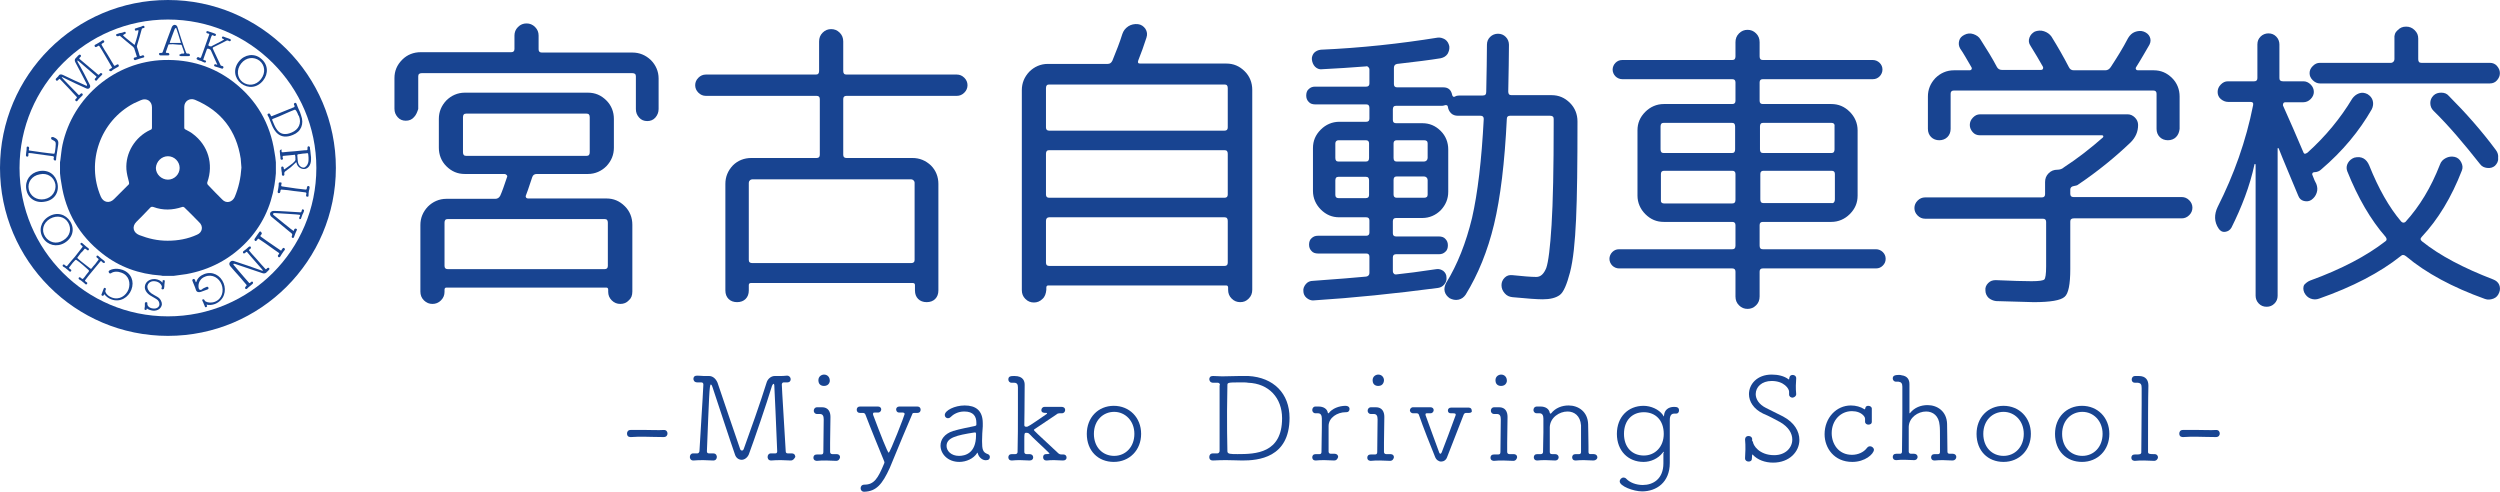 <?xml version="1.0" encoding="UTF-8"?> <svg xmlns="http://www.w3.org/2000/svg" id="_レイヤー_2" data-name="レイヤー 2" viewBox="0 0 704.13 138.5"><defs><style> .cls-1 { fill: #184491; } </style></defs><g id="_レイヤー_1-2" data-name="レイヤー 1"><g><g><path class="cls-1" d="M187,121.1c.7,0,1,.5,1,1s-.3,1-1.1,1c-2.5,0-4.2-.1-5.6-.1-1.2,0-2.2,0-3.6.1-.3,0-1.1,0-1.1-1,0-.5.3-1,1-1h4.5c1.6,0,3.3.1,4.9,0h0Z"></path><path class="cls-1" d="M222.7,129.7c-.9,0-1.7-.1-2.6-.1-1.1,0-2,0-2.9.1-1,0-1-.9-1-1,0-.5.3-1,.9-1h1.3c.4,0,.5-.3.5-.6-.2-5.7-.8-18.2-.8-18.2,0-.6-.1-.8-.2-.8-.2,0-.5.5-.6,1-1.4,4.6-4.8,14.6-6.4,18.9-.4.9-1.2,1.5-2,1.5s-1.6-.5-1.9-1.5c-1-2.8-5-15-6.3-18.9-.1-.4-.3-.8-.5-.8-.4,0-.5,3.6-1.1,18.8,0,.4.2.6.6.6h1.2c.9,0,1,.8,1,1,0,.5-.3,1-1,1h-.1c-.9,0-1.7-.1-2.6-.1-1,0-2,0-2.9.1-1,0-1-.9-1-1,0-.5.3-1,.9-1h1.2c.3,0,.5-.2.6-.6.3-5.7.9-14.2,1.1-18.7v-.1c0-.4-.2-.6-.6-.6h-1.1c-1,0-1.1-.8-1.1-1,0-.5.3-.9,1-.9h.1c.8,0,1.3.1,1.8.1h1.5c1,0,1.9.7,2.4,1.9,1.8,5.3,4.6,13.6,6.3,18.5.1.4.3.6.6.6.2,0,.4-.2.5-.5,1.5-4.1,4.8-13.4,6.4-18.6.3-1.1,1.3-1.9,2.3-1.9h1.5c.6,0,1.1,0,1.9-.1h.1c.6,0,1,.5,1,1s-.3.9-.9.9h-1.1c-.3,0-.5.3-.5.6,0,.1,0,.9,1.1,18.8,0,.4.2.6.6.6h1.1c1,0,1,.9,1,1-.3.5-.6,1-1.3,1q.1,0,0,0Z"></path><path class="cls-1" d="M235.5,129.8c-.9,0-1.9-.1-2.8-.1s-1.8,0-2.6.1c-.1,0-1,0-1-.9,0-.5.3-.9,1-.9h1.2c.4,0,.6-.2.6-.7,0-3.1.1-6.4.1-9.2,0-1-.3-1.5-1.1-1.5h-.8c-.6,0-.9-.5-.9-.9,0-.5.3-1,1-1h1.3c1.8,0,2.4,1.3,2.4,2.7v.1c0,2.3-.1,4.8-.1,7.2v2.6c0,.3.2.6.6.6h1.2c.1,0,1,0,1,.9-.1.5-.4,1-1.1,1h0ZM232.1,108.7c-.2,0-1.6,0-1.6-1.6,0-1.1.9-1.6,1.6-1.6,1,0,1.6.8,1.6,1.6.1.2-.1,1.6-1.6,1.6Z"></path><path class="cls-1" d="M243.4,138.5c-.7,0-1-.5-1-1s.3-1,1.1-1c2.7,0,3.8-1.8,5.5-5.9.1-.2.1-.3.1-.4,0-.2-.1-.3-.2-.6-.9-2.2-3.9-9.5-5.1-12.7-.1-.3-.3-.6-.7-.6h-.9c-.6,0-.9-.4-.9-.9s.3-.9.9-.9h5.1c.6,0,.9.4.9.8s-.3.9-.9.9h-1c-.3,0-.4.1-.4.3v.3c2.1,5.6,4.1,10.7,4.4,10.7.4,0,4.5-10.6,4.5-10.9,0-.2-.2-.4-.5-.4h-1c-.8,0-.9-.7-.9-.9,0-.4.3-.8.9-.8h5.1c.6,0,.9.4.9.9s-.3.9-.9.9h-.8c-.3,0-.5,0-.6.2-.1.1-5.1,12.1-6.4,15.3-2.1,4.6-3.8,6.6-7.2,6.7Z"></path><path class="cls-1" d="M275.4,127.7c0-.1-.1-.2-.1-.2,0,0-.1,0-.1.1-1,1.6-3.1,2.5-5,2.5-3.3,0-5.3-2.3-5.3-4.6,0-1.7,1.1-3.3,3.5-4.1,2-.6,4.7-1.1,6.1-1.4.4-.1.5-.2.5-.4v-.5c0-1.8-.8-3.2-3.4-3.2-1.8,0-3.1.8-3.9,1.6-.2.2-.5.3-.7.3-.5,0-.9-.4-.9-.9,0-1.3,2.8-2.7,5.6-2.7,3.1,0,5.1,1.4,5.1,5v.9c-.1,1.1-.2,2.8-.2,4.1,0,2.4.2,3.2,1.6,3.7.4.1.6.5.6.8,0,.5-.3.9-.9.9-1,.2-2.2-.7-2.5-1.9ZM274.9,122.6v-.4c0-.3-.1-.4-.3-.4h-.1c-5.2.8-7.9,1.5-7.9,3.8,0,1.4,1.3,2.8,3.5,2.8,1.7,0,4.8-.7,4.8-5.8Z"></path><path class="cls-1" d="M299.4,129.7c-.9,0-1.6-.1-2.4-.1s-1.5,0-2.2.1h-.1c-.6,0-.9-.4-.9-.9,0-.9.7-.9.9-.9.9,0,.9-.2.9-.2,0,0,0-.1-.1-.1-1.7-1.7-4.5-4.2-5.5-5.3-.3-.4-.7-.4-1-.4-.5,0-.5.3-.5,2v3.4c0,.3.2.6.6.6h.9c.6,0,1,.4,1,.9s-.3.9-1,.9h0c-.9,0-1.7-.1-2.6-.1-.8,0-1.6,0-2.4.1-.8,0-1-.5-1-.9,0-.5.3-.9,1-.9h1c.3,0,.6-.2.6-.6.1-3.5.1-7.9.1-11.9v-6.3c0-.9-.3-1.3-1.1-1.3h-.7c-.6,0-.9-.5-.9-.9,0-.9.6-1,1.7-1,2.7,0,2.9,1.7,2.9,2.5,0,4.3-.1,11.3-.1,11.3,0,.4.2.5.6.5s.5,0,5.7-3.6q.1-.1.1-.2c0-.1-.1-.1-.2-.1-.6,0-1.4,0-1.4-.8,0-.4.3-.9.9-.9h4.8c.3,0,1,.1,1,.9,0,.4-.3.9-.9.9h-.7c-.3,0-.6.1-.8.3-1.9,1.3-4.5,3-6.1,4.1-.2.1-.3.2-.3.3,0,.2.9,1,6.8,6.5.3.3.6.4,1,.4h.5c.5,0,.9.3.9.9,0,.4-.3.8-1,.8h0Z"></path><path class="cls-1" d="M306.1,122.2c0-4.6,3.2-7.9,7.6-7.9s7.7,3.3,7.7,7.9-3.3,7.9-7.7,7.9-7.6-3.1-7.6-7.9ZM319.5,122.2c0-3.7-2.6-6.2-5.7-6.2s-5.7,2.4-5.7,6.2,2.5,6.2,5.7,6.2,5.7-2.5,5.7-6.2Z"></path><path class="cls-1" d="M343.6,108.5c0-.4-.2-.7-.6-.7h-1.3c-.2,0-1,0-1.1-1,0-.5.3-.9,1-.9h.1c.9,0,1.7.1,2.5.1,1.7,0,3.3-.1,4.9-.1h2.5c7.1.4,11.6,4.9,11.6,11.8,0,11.3-8.9,12-13.3,12-1.3,0-2.5-.1-4.4-.1-1.1,0-2.3,0-3.9.1-.5,0-1-.2-1-1,0-.5.3-1,1-1h1.3c.3,0,.6-.3.6-.7v-18.5h.1ZM349.1,107.7c-3.3,0-3.4.1-3.4.8,0,2.1-.1,4.7-.1,7.2,0,4,0,8.2.1,11.4,0,.8.9.8,2.9.8,5,0,12.5-.2,12.5-10.1,0-5.7-3.7-9.8-9.6-10-.3-.1-1.3-.1-2.4-.1Z"></path><path class="cls-1" d="M375.8,129.7c-.9,0-1.8-.1-2.7-.1s-1.8,0-2.5.1c-.8,0-1-.5-1-.9,0-.5.3-.9,1-.9h1.1c.3,0,.5-.2.5-.6,0-2.5.1-4.6.1-6.8v-2.6c0-.9-.3-1.5-1.1-1.5h-.7c-.6,0-.9-.5-.9-.9,0-.5.3-1,.9-1h.9c1.3,0,2.4.6,2.6,1.8,0,.1.1.1.1.1q.1,0,.2-.1c.9-1.2,2.8-2,4.7-2,.6,0,1.1.3,1.1.9,0,.5-.3.9-.9.9h-.2c-2.3,0-4.8,1.5-4.8,3.9v7.2c0,.3.2.6.6.6h1.1c.6,0,1,.4,1,.9-.2.6-.5,1-1.1,1h0Z"></path><path class="cls-1" d="M391.5,129.8c-.9,0-1.9-.1-2.8-.1s-1.8,0-2.6.1c-.1,0-1,0-1-.9,0-.5.3-.9,1-.9h1.2c.4,0,.6-.2.6-.7,0-3.1.1-6.4.1-9.2,0-1-.3-1.5-1.1-1.5h-.8c-.6,0-.9-.5-.9-.9,0-.5.3-1,1-1h1.3c1.8,0,2.4,1.3,2.4,2.7v.1c0,2.3-.1,4.8-.1,7.2v2.6c0,.3.2.6.6.6h1.2c.1,0,1,0,1,.9-.1.5-.4,1-1.1,1h0ZM388.2,108.7c-.2,0-1.6,0-1.6-1.6,0-1.1.9-1.6,1.6-1.6,1,0,1.6.8,1.6,1.6,0,.2-.1,1.6-1.6,1.6Z"></path><path class="cls-1" d="M413.8,116.3h-.9c-.4,0-.6.3-.7.6-1.4,3.6-3.6,9.2-4.6,11.8-.3.9-1,1.3-1.7,1.3s-1.4-.5-1.7-1.3c-1-2.4-3.6-9-4.5-11.7-.1-.4-.3-.6-.7-.6h-1c-.6,0-.9-.5-.9-.8,0-.4.3-.9.9-.9h4.9c.6,0,.9.4.9.8s-.3.9-.9.9h-1c-.3,0-.4.1-.4.3v.2c1,2.7,3.1,8.6,3.8,10.4.1.4.3.5.4.5s.3-.2.4-.5c.7-1.7,2.8-7.4,3.9-10.4v-.1c0-.2,0-.4-.8-.4h-.6c-.6,0-.8-.4-.8-.8s.3-.8.9-.8h4.9c.1,0,.9,0,.9.8.2.3-.1.7-.7.7h0Z"></path><path class="cls-1" d="M426.2,129.8c-.9,0-1.9-.1-2.8-.1s-1.8,0-2.6.1c-.1,0-1,0-1-.9,0-.5.3-.9,1-.9h1.2c.4,0,.6-.2.6-.7,0-3.1.1-6.4.1-9.2,0-1-.3-1.5-1.1-1.5h-.8c-.6,0-.9-.5-.9-.9,0-.5.3-1,1-1h1.3c1.8,0,2.4,1.3,2.4,2.7v.1c0,2.3-.1,4.8-.1,7.2v2.6c0,.3.2.6.6.6h1.2c.1,0,1,0,1,.9-.1.5-.4,1-1.1,1h0ZM422.8,108.7c-.2,0-1.6,0-1.6-1.6,0-1.1.9-1.6,1.6-1.6,1,0,1.6.8,1.6,1.6.1.2-.1,1.6-1.6,1.6Z"></path><path class="cls-1" d="M448.8,129.7c-.9,0-1.7-.1-2.6-.1-.8,0-1.6,0-2.4.1-.8,0-1-.5-1-.9,0-.5.3-.9,1-.9h1c.3,0,.5-.2.5-.6v-7.5c-.2-2.7-1.9-3.9-3.8-3.9-2.3,0-4.9,1.7-5,4.4v7c0,.4.2.6.6.6h.9c.6,0,1,.4,1,.9,0,.4-.3.9-1,.9h0c-.9,0-1.7-.1-2.6-.1s-1.7,0-2.4.1c-.8,0-1-.5-1-.9,0-.5.3-.9,1-.9h1c.3,0,.6-.2.6-.6,0-2.1.1-3.8.1-5.5v-3.9c0-.9-.3-1.5-1.1-1.5h-.8c-.6,0-.9-.5-.9-.9,0-.5.3-1,1-1h1c1.3,0,2.4.6,2.6,1.8,0,.1.1.2.2.2,0,0,.1,0,.2-.1,1.2-1.5,3-2.2,4.9-2.2,2.7,0,5.4,1.7,5.5,5.3,0,1.1.1,3.8.1,6.2v1.6c0,.4.2.6.5.6h1c.6,0,1,.4,1,.9s-.5.9-1.1.9h0Z"></path><path class="cls-1" d="M468.6,127.6v-.4s-.1.1-.3.3c-1.3,1.7-3.4,2.6-5.4,2.6-4.3,0-7.5-3.1-7.5-7.9s3.2-7.9,7.5-7.9c2.1,0,4.3,1,5.4,2.5.2.3.3.5.3.5,0,0,.1-.1.1-.4.1-1.3,1.1-2.3,2.8-2.3.9,0,1.4.2,1.4,1,0,.5-.3.9-.8.9h-.6c-.7,0-1.2.5-1.2,1.8v12.1c0,5.5-3.8,8-7.8,8-2.5,0-6.3-1.5-6.3-2.8,0-.6.5-1.1,1.1-1.1.2,0,.5.1.7.3,1,1.1,2.8,1.8,4.7,1.8,2.9,0,5.8-1.7,5.8-6.1v-2.9h.1ZM468.6,122.2c0-3.8-2.3-6.1-5.6-6.1s-5.6,2.3-5.6,6.1,2.3,6.1,5.6,6.1c3.1,0,5.6-2.4,5.6-6.1Z"></path><path class="cls-1" d="M493.7,124.3c0,1.1,1.8,3.9,6,3.9,3.2,0,5.1-2.1,5.1-4.4,0-1.7-1-3.5-3.4-4.9-1.5-.8-3.1-1.7-4.8-2.4-2.7-1.3-4-3.4-4-5.5,0-2.8,2.3-5.5,6.4-5.5,1.8,0,3.5.4,4.7,1.3.1,0,.1.1.1.1.2,0,.1-.4.2-.6.1-.5.5-.7.9-.7.5,0,1,.3,1,.9v.1c0,.8-.1,1.4-.1,2,0,.7,0,1.5.1,2.4,0,.6-.5.9-1,1-.5,0-1-.3-1-.9v-.8c0-.8-1.4-3-4.9-3-2.8,0-4.5,1.7-4.5,3.7,0,1.4.9,2.9,2.9,3.9,1.4.7,3.4,1.7,4.8,2.4,3.2,1.7,4.6,4.2,4.6,6.6,0,3.3-2.8,6.4-7.4,6.4-2.3,0-4.4-.8-5.7-2.2l-.1-.1c-.2,0-.1.8-.2,1.3,0,.5-.5.7-.9.7-.5,0-1-.3-1-.9v-.1c0-.8.1-1.6.1-2.4,0-1,0-1.9-.1-2.8,0-.1,0-1,1-1,.5,0,1,.3,1,.9h0v.6h.2Z"></path><path class="cls-1" d="M521.7,130.1c-5.1,0-7.8-3.9-7.8-7.8,0-4.6,3.3-8.1,7.4-8.1,1.4,0,2.8.4,3.7,1,.1,0,.1.1.2.1s.1-.2.2-.4c0-.4.4-.6.8-.6.5,0,1,.3,1,.8v3.7c0,.6-.5.8-1,.8-.4,0-.9-.3-.9-.8,0-.7.1-1.1-.3-1.6-.8-1-2.1-1.4-3.4-1.4-3.2,0-5.7,2.6-5.7,6.2,0,3,1.9,6.1,5.7,6.1,1.7,0,3.3-.7,4.2-1.9.3-.4.6-.5.9-.5.6,0,1.1.5,1.1,1-.1,1.2-2.5,3.4-6.1,3.4Z"></path><path class="cls-1" d="M549.9,129.7c-.9,0-1.7-.1-2.6-.1-.8,0-1.6,0-2.4.1-.8,0-1-.5-1-.9,0-.5.3-.9,1-.9h1c.3,0,.5-.2.5-.6v-3.6c0-1.7,0-3.3-.1-3.9-.2-2.7-1.9-3.9-3.8-3.9-2.3,0-4.8,1.7-4.9,4.3v7c0,.3.2.6.6.6h.9c.6,0,1,.4,1,.9,0,.4-.3.9-1,.9h0c-.9,0-1.7-.1-2.6-.1s-1.7,0-2.4.1c-.8,0-1-.5-1-.9,0-.5.3-.9,1-.9h1.1c.3,0,.5-.2.5-.6,0-2.7.1-6.8.1-10.8v-7.5c0-.9-.3-1.3-1.1-1.4h-.7c-.6,0-.9-.5-.9-.9,0-.6.3-1,1.7-1,.3,0,.6,0,.8.1,1.6.2,2.2,1.2,2.2,2.5v8c0,.1,0,.2.1.2,0,0,.1,0,.1-.1,1.2-1.5,3-2.2,4.9-2.2,2.7,0,5.4,1.7,5.5,5.3,0,1.4.1,5.2.1,7.8,0,.4.2.6.6.6h.9c.6,0,1,.4,1,.9s-.4,1-1.1,1h0Z"></path><path class="cls-1" d="M556.7,122.2c0-4.6,3.2-7.9,7.6-7.9s7.7,3.3,7.7,7.9-3.3,7.9-7.7,7.9-7.6-3.1-7.6-7.9ZM570,122.2c0-3.7-2.6-6.2-5.7-6.2s-5.7,2.4-5.7,6.2,2.5,6.2,5.7,6.2,5.7-2.5,5.7-6.2Z"></path><path class="cls-1" d="M578.8,122.2c0-4.6,3.2-7.9,7.6-7.9s7.7,3.3,7.7,7.9-3.3,7.9-7.7,7.9-7.6-3.1-7.6-7.9ZM592.2,122.2c0-3.7-2.6-6.2-5.7-6.2s-5.7,2.4-5.7,6.2,2.5,6.2,5.7,6.2,5.7-2.5,5.7-6.2Z"></path><path class="cls-1" d="M606.7,129.8c-.9,0-1.9-.1-2.8-.1s-1.8,0-2.6.1c-.1,0-1,0-1-.9,0-.5.3-.9,1-.9h.6c.5,0,1.2,0,1.2-.6,0-2.9.1-9,.1-13.7v-4.4c0-1-.2-1.4-1.1-1.5h-.8c-.6,0-.9-.4-.9-.9s.3-1,1-1h1c2,0,2.7,1.2,2.7,2.7v.1c-.1,3.6-.1,11-.1,15.8v2.8c0,.5.4.6,1.4.6h.4c.7,0,1,.5,1,.9s-.4,1-1.1,1h0Z"></path><path class="cls-1" d="M624.2,121.1c.7,0,1,.5,1,1s-.3,1-1.1,1c-2.5,0-4.2-.1-5.6-.1-1.2,0-2.2,0-3.6.1-.3,0-1.1,0-1.1-1,0-.5.3-1,1-1h4.5c1.6,0,3.4.1,4.9,0h0Z"></path></g><g><path class="cls-1" d="M116.6,33c-.6.7-1.4,1-2.3,1s-1.7-.3-2.3-1c-.6-.7-.9-1.4-.9-2.4v-8.6c0-2,.7-3.7,2.2-5.2,1.4-1.4,3.2-2.1,5.2-2.1h25.5c.6,0,.9-.3.9-.9v-3.8c0-.9.3-1.7,1-2.4.7-.7,1.5-1,2.4-1s1.7.3,2.4,1c.7.7,1,1.5,1,2.4v3.9c0,.6.3.9.9.9h25.5c2,0,3.7.7,5.2,2.1,1.4,1.4,2.2,3.2,2.2,5.2v8.6c0,.9-.3,1.7-.9,2.4-.6.7-1.4,1-2.3,1s-1.7-.3-2.3-1-.9-1.4-.9-2.4v-9.2c0-.6-.3-.9-1-.9h-59.3c-.7,0-1,.3-1,.9v9.2c-.3.9-.6,1.7-1.2,2.3ZM177.1,84.6c-.7.7-1.4,1-2.4,1-.9,0-1.7-.3-2.4-1s-1-1.5-1-2.4v-.6c0-.4-.2-.6-.5-.6h-45.1c-.3,0-.5.2-.5.6v.6c0,.9-.3,1.7-1,2.4-.7.7-1.5,1-2.4,1s-1.7-.3-2.4-1c-.7-.7-1-1.5-1-2.5v-18.7c0-2,.7-3.7,2.1-5.2,1.4-1.4,3.2-2.2,5.2-2.2h13.8c.6,0,1.1-.3,1.4-.9.5-1.1,1.1-2.8,1.9-5.2.1-.2.1-.4-.1-.6s-.4-.3-.6-.3h-11.2c-2,0-3.7-.7-5.2-2.2-1.4-1.4-2.1-3.2-2.1-5.2v-8.1c0-2,.7-3.7,2.1-5.2,1.4-1.4,3.2-2.2,5.2-2.2h34.7c2,0,3.7.7,5.2,2.2,1.4,1.4,2.1,3.2,2.1,5.2v8.1c0,2-.7,3.7-2.1,5.2-1.4,1.4-3.2,2.2-5.2,2.2h-14.4c-.7,0-1.1.3-1.3.9-1,3-1.6,4.8-1.8,5.2-.1.2,0,.4.1.6.1.1.3.2.5.2h22.1c2,0,3.7.7,5.2,2.2,1.4,1.4,2.1,3.2,2.1,5.2v18.8c0,1.1-.3,1.9-1,2.5ZM170.3,75.8c.6,0,.9-.3.9-.9v-12.2c0-.7-.3-1-.9-1h-44.2c-.6,0-.9.3-.9,1v12.2c0,.6.3.9.9.9h44.2ZM131.3,43.9h33.9c.6,0,.9-.3.9-1v-9.9c0-.7-.3-1-.9-1h-33.9c-.6,0-.9.3-.9,1v9.9c0,.7.3,1,.9,1Z"></path><path class="cls-1" d="M198.8,27c-.8,0-1.5-.3-2.1-.9s-.9-1.3-.9-2.1.3-1.5.9-2.1c.6-.6,1.3-.9,2.1-.9h31c.6,0,.9-.3.9-1v-8.3c0-1,.3-1.8,1-2.5s1.5-1,2.4-1,1.7.3,2.4,1,1,1.5,1,2.5v8.3c0,.7.3,1,.9,1h31.1c.8,0,1.5.3,2.1.9s.9,1.3.9,2.1-.3,1.5-.9,2.1-1.3.9-2.1.9h-31.1c-.6,0-.9.3-.9.9v15.7c0,.6.3.9.9.9h18.6c2,0,3.7.7,5.2,2.1,1.4,1.4,2.1,3.2,2.1,5.2v30c0,1-.3,1.8-.9,2.4s-1.4.9-2.4.9-1.8-.3-2.4-.9-.9-1.4-.9-2.4v-1.5c0-.4-.2-.6-.7-.6h-45.4c-.5,0-.7.2-.7.6v1.5c0,1-.3,1.8-.9,2.4-.6.6-1.4.9-2.4.9s-1.8-.3-2.4-.9-.9-1.4-.9-2.4v-30c0-2,.7-3.7,2.1-5.2,1.4-1.4,3.2-2.1,5.2-2.1h18.4c.6,0,.9-.3.9-.9v-15.7c0-.6-.3-.9-.9-.9h-31.2ZM256.6,50.5h-44.7c-.2,0-.5.1-.7.3s-.3.4-.3.7v21.7c0,.6.3.9,1,.9h44.7c.7,0,1-.3,1-.9v-21.7c0-.3-.1-.5-.3-.7-.2-.2-.5-.3-.7-.3Z"></path><path class="cls-1" d="M293.6,84.2c-.7.7-1.5,1-2.4,1s-1.7-.3-2.4-1c-.7-.7-1-1.5-1-2.5V25.4c0-2,.7-3.7,2.1-5.2,1.4-1.4,3.2-2.2,5.2-2.2h16.9c.6,0,1-.3,1.3-.9,1.1-2.7,2.1-5.2,2.8-7.5.3-.9.8-1.6,1.7-2.2.8-.5,1.7-.7,2.7-.6.9.1,1.6.6,2.1,1.3.5.8.6,1.6.3,2.5-.7,2.2-1.5,4.4-2.3,6.4-.2.6-.1.9.5.9h24.3c2,0,3.7.7,5.2,2.2,1.4,1.4,2.1,3.2,2.1,5.2v56.3c0,1-.3,1.8-1,2.5s-1.4,1-2.4,1c-.9,0-1.7-.3-2.4-1-.7-.7-1-1.5-1-2.5v-.6c0-.4-.2-.6-.5-.6h-50.2c-.3,0-.5.2-.5.6v.6c-.1,1.1-.4,2-1.1,2.6ZM294.6,24.8v11.1c0,.6.3.9.9.9h49.4c.6,0,.9-.3.9-.9v-11.1c0-.7-.3-1-.9-1h-49.4c-.6,0-.9.3-.9,1ZM294.6,43.3v11.5c0,.6.3.9.9.9h49.4c.6,0,.9-.3.9-.9v-11.5c0-.7-.3-1-.9-1h-49.4c-.6,0-.9.3-.9,1ZM294.6,62.2v11.8c0,.6.3.9.9.9h49.4c.6,0,.9-.3.9-.9v-11.8c0-.7-.3-1-.9-1h-49.4c-.6,0-.9.4-.9,1Z"></path><path class="cls-1" d="M370.1,84.6c-.8.1-1.5-.2-2.1-.7s-.9-1.2-.9-1.9c-.1-.7.2-1.4.7-2s1.2-.9,2-.9c6.9-.5,11.9-.9,15-1.2.6-.1.9-.5.9-1v-4.6c0-.6-.3-.9-.9-.9h-13.6c-.7,0-1.4-.2-1.8-.7-.5-.5-.7-1.1-.7-1.8s.2-1.4.7-1.8c.5-.5,1.1-.7,1.8-.7h13.6c.6,0,.9-.3.9-.9v-3.4c0-.6-.3-.9-.9-.9h-7.6c-2,0-3.7-.7-5.2-2.2-1.4-1.4-2.2-3.2-2.2-5.2v-12.1c0-2,.7-3.7,2.2-5.2,1.4-1.4,3.2-2.2,5.2-2.2h7.6c.6,0,.9-.3.9-.9v-3c0-.7-.3-1-.9-1h-14.4c-.7,0-1.4-.2-1.8-.7-.5-.5-.7-1.1-.7-1.8s.2-1.4.7-1.8c.5-.5,1.1-.7,1.8-.7h14.4c.6,0,.9-.3.9-.9v-4c0-.2-.1-.4-.3-.6-.2-.2-.4-.3-.7-.2-4,.3-8.1.6-12.4.8-.7.1-1.4-.2-1.9-.7s-.8-1.2-.9-2c-.1-.7.2-1.4.6-1.9.5-.5,1.1-.8,1.9-.9,11.4-.5,22.3-1.7,32.9-3.4.7-.1,1.4.1,2.1.5.7.5,1,1.1,1.2,1.9.1.8-.1,1.5-.5,2.2-.5.7-1.1,1-1.9,1.2-3,.5-7.1,1-12.3,1.6-.6.1-.9.5-.9,1.1v4.6c0,.6.3.9.9.9h13c1.4,0,2.2.7,2.5,2.1.1.5.4.7.8.5.3-.2.7-.3,1.2-.3h6.6c.7,0,1-.3,1-1,.1-5.5.2-9.9.2-13.3,0-.9.3-1.6.9-2.2.6-.6,1.4-.9,2.2-.9.9,0,1.6.3,2.2.9.6.6.9,1.4.9,2.2,0,3.3-.1,7.7-.2,13.2,0,.7.3,1,.9,1h11.3c2,0,3.7.7,5.2,2.2,1.4,1.4,2.1,3.2,2.1,5.2,0,11.9-.1,21.1-.4,27.6s-.8,11.4-1.7,14.9c-.9,3.4-1.8,5.6-2.9,6.4s-2.7,1.2-4.8,1.2c-1.5,0-4.4-.2-8.5-.6-.9-.1-1.6-.4-2.2-1.1s-.9-1.4-.9-2.3c0-.8.3-1.5.9-2.1s1.3-.8,2.2-.7c2.9.3,5.2.5,6.7.5,1.2,0,2.1-.8,2.8-2.5.6-1.7,1.1-5.7,1.5-12.1s.6-15.9.6-28.6v-1.3c0-.6-.3-.9-1-.9h-11.3c-.6,0-.9.3-.9.9-.6,12.3-1.8,22.2-3.6,29.7-1.8,7.5-4.5,14.1-8,19.8-.5.7-1.1,1.2-2,1.4-.9.2-1.7,0-2.5-.4-.7-.5-1.2-1.1-1.4-1.9s0-1.6.4-2.4c3.2-5.2,5.6-11.3,7.3-18.3,1.6-7,2.7-16.3,3.3-27.9,0-.6-.3-.9-.9-.9h-6.4c-.7,0-1.4-.2-1.9-.7s-.8-1.1-.9-1.8c0-.2-.1-.3-.2-.4s-.3-.1-.5-.1c-.3.1-.7.2-.9.2h-13c-.6,0-.9.3-.9,1v3c0,.6.3.9.9.9h7.4c2,0,3.7.7,5.2,2.2,1.4,1.4,2.1,3.2,2.1,5.2v11.9c0,2-.7,3.7-2.1,5.2-1.4,1.4-3.2,2.2-5.2,2.2h-7.4c-.6,0-.9.3-.9.9v3.4c0,.6.3.9.9.9h12.1c.7,0,1.4.2,1.8.7.5.5.7,1.1.7,1.8s-.2,1.4-.7,1.8c-.5.5-1.1.7-1.8.7h-12.1c-.6,0-.9.3-.9.9v3.9c0,.3.1.5.3.7.2.2.4.2.6.2,2.9-.3,6.7-.8,11.4-1.5.7-.1,1.3.1,1.9.5.6.5.9,1.1.9,1.8.1.7-.1,1.4-.6,2s-1.1.9-1.8,1c-12.2,1.6-23.9,2.8-34.9,3.5ZM376.1,40.4v4.1c0,.7.3,1,.9,1h7.7c.6,0,.9-.3.9-1v-4.1c0-.6-.3-.9-.9-.9h-7.7c-.5,0-.9.3-.9.9ZM384.7,55.8c.6,0,.9-.3.9-.9v-4.1c0-.7-.3-1-.9-1h-7.7c-.6,0-.9.3-.9,1v4.1c0,.6.3.9.9.9h7.7ZM392.5,40.4v4.1c0,.7.3,1,.9,1h7.7c.2,0,.5-.1.7-.3s.3-.5.3-.7v-4.1c0-.6-.3-.9-1-.9h-7.7c-.6,0-.9.3-.9.9ZM392.5,50.7v4.1c0,.6.3.9.9.9h7.7c.7,0,1-.3,1-.9v-4.1c0-.2-.1-.5-.3-.7-.2-.2-.5-.3-.7-.3h-7.7c-.6,0-.9.3-.9,1Z"></path><path class="cls-1" d="M456,75.6c-.7,0-1.4-.3-1.9-.8s-.8-1.2-.8-1.9.3-1.4.8-1.9,1.1-.8,1.9-.8h31.9c.6,0,.9-.3.9-1v-5.8c0-.6-.3-.9-.9-.9h-19.3c-2,0-3.7-.7-5.2-2.2-1.4-1.4-2.2-3.2-2.2-5.2v-18.4c0-2,.7-3.7,2.2-5.2,1.4-1.4,3.2-2.2,5.2-2.2h19.3c.6,0,.9-.3.9-.9v-5.2c0-.6-.3-.9-.9-.9h-31c-.7,0-1.4-.3-1.9-.8s-.8-1.2-.8-1.9.3-1.4.8-1.9,1.1-.8,1.9-.8h31c.6,0,.9-.3.9-1v-4c0-1,.3-1.8,1-2.5s1.5-1,2.4-1,1.7.3,2.4,1c.7.7,1,1.5,1,2.5v4c0,.7.3,1,.9,1h31c.7,0,1.4.3,1.9.8s.8,1.1.8,1.9c0,.7-.3,1.4-.8,1.9s-1.1.8-1.9.8h-31c-.6,0-.9.3-.9.9v5.2c0,.6.3.9.9.9h19.3c2,0,3.7.7,5.2,2.2,1.4,1.4,2.2,3.2,2.2,5.2v18.4c0,2-.7,3.7-2.2,5.2-1.4,1.4-3.2,2.2-5.2,2.2h-19.3c-.6,0-.9.3-.9.9v5.8c0,.7.3,1,.9,1h31.9c.7,0,1.4.3,1.9.8s.8,1.1.8,1.9-.3,1.4-.8,1.9-1.1.8-1.9.8h-31.9c-.6,0-.9.3-.9.9v7c0,1-.3,1.8-1,2.5s-1.5,1-2.4,1-1.7-.3-2.4-1c-.7-.7-1-1.5-1-2.5v-7c0-.6-.3-.9-.9-.9h-31.9ZM467.7,35.6v6.5c0,.7.3,1,.9,1h19.2c.6,0,.9-.3.9-1v-6.5c0-.7-.3-1-.9-1h-19.2c-.6,0-.9.3-.9,1ZM468.7,57.3h19.2c.6,0,.9-.3.9-1v-7.3c0-.6-.3-.9-.9-.9h-19.2c-.6,0-.9.3-.9.9v7.2c-.1.7.2,1.1.9,1.1ZM515.8,34.6h-19.2c-.6,0-.9.3-.9,1v6.5c0,.7.3,1,.9,1h19.2c.6,0,.9-.3.9-1v-6.5c.1-.7-.3-1-.9-1ZM516.8,56.2v-7.2c0-.6-.3-.9-.9-.9h-19.2c-.6,0-.9.3-.9.9v7.2c0,.7.3,1,.9,1h19.2c.5.1.9-.3.9-1Z"></path><path class="cls-1" d="M542.2,61.6c-.8,0-1.5-.3-2.1-.9-.6-.6-.9-1.3-.9-2.1s.3-1.5.9-2.1c.6-.6,1.3-.9,2.1-.9h32.9c.6,0,.9-.3.9-.9v-3.4c0-1,.3-1.8,1-2.5s1.5-1,2.5-1c.6,0,1.2-.2,1.6-.5l.1-.1c4-2.6,7.7-5.5,11.1-8.5.1-.1.1-.2.1-.4-.1-.1-.2-.2-.3-.2h-34.5c-.8,0-1.5-.3-2-.9-.5-.6-.8-1.2-.8-2s.3-1.5.9-2.1c.6-.6,1.2-.9,2-.9h41.6c.7,0,1.4.3,2,.9.6.6.9,1.3.9,2.1,0,1.9-.7,3.5-2.1,4.9-4.4,4.2-9.3,8.2-14.8,11.9-.2.2-.6.3-1.2.4-.7.1-1,.5-1,1v1.2c0,.6.3.9.9.9h30.5c.8,0,1.5.3,2.1.9s.9,1.3.9,2.1-.3,1.5-.9,2.1c-.6.6-1.3.9-2.1.9h-30.4c-.7,0-1,.3-1,.9v13.4c0,4.2-.5,6.9-1.6,7.8-1.1,1-4,1.5-8.7,1.5-.7,0-4.3-.1-10.6-.3-.8-.1-1.5-.4-2.1-.9-.6-.6-.9-1.3-.9-2.1-.1-.8.2-1.5.8-2.1s1.3-.8,2.1-.8c4.6.2,7.9.3,10.1.3s3.3-.2,3.6-.5.5-1.5.5-3.6v-12.6c0-.6-.3-.9-.9-.9h-33.2ZM612.9,38.6c-.6.6-1.4.9-2.3.9s-1.7-.3-2.3-.9c-.6-.6-.9-1.4-.9-2.3v-9.9c0-.6-.3-.9-.9-.9h-56.2c-.6,0-.9.3-.9.9v9.9c0,.9-.3,1.7-.9,2.3-.6.6-1.4.9-2.3.9s-1.7-.3-2.3-.9c-.6-.6-.9-1.4-.9-2.3v-9.1c0-2,.7-3.7,2.1-5.2,1.4-1.4,3.2-2.2,5.2-2.2h4.5c.2,0,.4-.1.5-.3.1-.2.1-.3,0-.5-1.4-2.4-2.4-4.2-3.2-5.3-.4-.7-.5-1.4-.3-2.2s.7-1.3,1.5-1.7,1.6-.5,2.5-.2,1.6.8,2,1.5c1.8,2.8,3.4,5.4,4.6,7.7.3.6.8.9,1.5.9h11c.2,0,.4-.1.5-.3.1-.2.1-.4,0-.6-1-1.8-2.2-3.8-3.5-5.9-.5-.7-.6-1.5-.3-2.3s.8-1.3,1.5-1.7c.8-.3,1.7-.4,2.6-.1.9.3,1.6.8,2.1,1.5,1.8,2.9,3.4,5.7,4.9,8.6.3.6.7.9,1.4.9h8.9c.6,0,1.1-.3,1.5-.9,1.7-2.6,3.4-5.3,4.9-8.2.5-.8,1.1-1.4,1.9-1.7.8-.3,1.7-.4,2.5-.1.8.3,1.4.8,1.7,1.5s.3,1.4-.1,2.2c-.9,1.5-2.1,3.7-3.8,6.4-.1.2-.1.3,0,.5s.3.3.5.3h4.5c2,0,3.7.7,5.2,2.2,1.4,1.4,2.1,3.2,2.1,5.2v9.1c-.1.9-.4,1.7-1,2.3Z"></path><path class="cls-1" d="M628.5,64.1c-.4.7-1,1.1-1.8,1.2s-1.4-.3-1.8-.9c-1.3-1.9-1.3-4-.3-6.1,4.6-9.1,8-18.6,10-28.7.1-.6-.1-.9-.8-.9h-6.3c-.7,0-1.4-.3-2-.8s-.9-1.2-.9-2,.3-1.5.9-2.1c.6-.6,1.2-.9,2-.9h7.4c.6,0,.9-.3.9-.9v-9.5c0-.9.3-1.6.9-2.2.6-.6,1.4-.9,2.2-.9.9,0,1.6.3,2.2.9.6.6.9,1.4.9,2.2v9.5c0,.6.3.9,1,.9h5.8c.7,0,1.4.3,2,.9s.9,1.3.9,2.1c0,.7-.3,1.4-.9,2-.6.6-1.3.9-2.1.9h-5.1c-.2,0-.4.1-.5.3-.1.2-.1.4-.1.6,1.9,4.2,3.8,8.6,5.8,13.3.1.2.2.3.4.3s.4-.1.5-.2l.2-.1c5.1-4.6,9.3-9.7,12.6-15.2.5-.7,1.1-1.2,1.9-1.5s1.6-.2,2.4.2c.8.5,1.3,1.1,1.5,1.9s.1,1.6-.3,2.4c-3.5,6.1-8.2,11.8-14.2,16.9-.5.5-1.2.8-2,.8-.2,0-.4.1-.5.3s-.1.3,0,.5c.1.3.3.8.6,1.5.3.6.5,1,.5,1,.3.8.4,1.6.1,2.5-.3.9-.8,1.5-1.5,2-.6.4-1.3.5-2.1.3s-1.3-.7-1.6-1.5c-.6-1.4-1.5-3.6-2.8-6.7-1.3-3.1-2.2-5.3-2.7-6.6q-.1-.1-.2-.1c-.1,0-.1.1-.1.2v41.4c0,.9-.3,1.6-.9,2.2-.6.6-1.3.9-2.2.9s-1.6-.3-2.2-.9c-.6-.6-.9-1.4-.9-2.2v-37q-.1-.1-.3-.1c-1.3,6.2-3.7,12.3-6.5,17.9ZM650.7,79c8.8-3.2,15.8-6.9,21.1-11,.5-.3.5-.8.1-1.3-4.2-4.8-7.8-11-10.8-18.5-.3-.8-.2-1.6.2-2.3s1-1.2,1.8-1.5c2-.5,3.4.3,4.2,2.2,2.6,6.5,5.6,11.8,9,15.8.4.4.8.4,1.2.1,4-4.4,7.2-9.7,9.7-16.1.3-.9.9-1.5,1.7-1.9s1.6-.5,2.5-.3c.8.2,1.4.7,1.8,1.5.4.8.5,1.5.2,2.3-2.9,7.5-6.7,13.8-11.3,18.7-.5.5-.4.9.1,1.3,5,4,11.7,7.5,20,10.7.8.3,1.4.8,1.7,1.5s.3,1.5,0,2.2c-.3.8-.8,1.4-1.6,1.7-.8.3-1.6.4-2.4.1-9.2-3.3-16.6-7.3-22.2-12-.6-.5-1.1-.5-1.5-.1-5.9,4.7-13.6,8.7-23,12-.8.3-1.6.3-2.4,0-.8-.3-1.4-.9-1.8-1.7-.3-.7-.4-1.5,0-2.2.4-.4.9-.9,1.7-1.2ZM675.3,8.5c.7-.7,1.4-1,2.4-1,.9,0,1.7.3,2.4,1s1,1.4,1,2.4v5.8c0,.7.3,1,.9,1h19.3c.8,0,1.5.3,2,.9s.8,1.2.8,2-.3,1.4-.8,2-1.2.9-2,.9h-47.9c-.7,0-1.4-.3-2-.9s-.9-1.2-.9-2,.3-1.4.9-2c.6-.6,1.2-.9,2-.9h20c.3,0,.5-.1.7-.3.2-.2.3-.5.3-.7v-5.8c-.1-1,.2-1.8.9-2.4ZM702.7,46.7c-.6.5-1.3.7-2.2.6-.8-.1-1.5-.4-2-1.1-4.5-5.7-8.8-10.8-13.1-15-.6-.6-.9-1.3-.9-2.2,0-.8.3-1.5.9-2.1.6-.6,1.4-.8,2.2-.8.9,0,1.6.3,2.1.9,4.8,4.8,9.3,9.9,13.3,15.3.5.7.7,1.4.6,2.2.1.9-.3,1.6-.9,2.2Z"></path></g><path class="cls-1" d="M65.9,23.2c-5.8-4.5-12.4-6.5-19.7-6.3-13.8.4-25.7,10.4-28.6,23.9-.3,1.4-.4,2.9-.6,4.3,0,.2-.1.4-.1.6v3.1c.1,1,.2,1.9.4,2.9,1.2,8.1,5.1,14.7,11.5,19.7,4.8,3.8,10.4,5.8,16.5,6.2.2,0,.3.1.5.1h3.1c1.2-.2,2.4-.3,3.6-.5,6.6-1.2,12.3-4.2,16.9-9,4.3-4.5,6.9-9.9,7.9-16.1.2-1.1.3-2.2.4-3.3v-3.1c-.1-1-.2-1.9-.4-2.9-1.2-8-5-14.6-11.4-19.6ZM47.3,44c1.8,0,3.3,1.5,3.3,3.3s-1.5,3.3-3.3,3.3-3.4-1.5-3.4-3.3c.1-1.8,1.6-3.3,3.4-3.3ZM36.1,52.1l-4,4c-1.3,1.3-3,.9-3.7-.7-4.2-9.8-.2-21.3,9.3-26.3.6-.3,1.3-.6,2-.9,1.6-.7,3.1.3,3.1,2v5.7c0,.4-.1.6-.5.7-4.3,2-7,6.5-6.7,11.1.1,1.2.4,2.4.7,3.5.1.5.1.7-.2.9ZM55.5,66.1c-2.6,1.2-5.4,1.7-8.3,1.7s-5.4-.6-8-1.6c-1.7-.7-2.1-2.4-.8-3.7s2.6-2.6,3.9-4c.3-.3.5-.3.9-.2,2.7,1,5.4.9,8.1,0,.2-.1.5,0,.6.1,1.4,1.4,2.8,2.7,4.1,4.1,1.4,1.2,1,3-.5,3.6ZM66.1,55.5c-.7,1.5-2.4,1.9-3.5.7-1.4-1.4-2.8-2.8-4.1-4.2-.1-.1-.2-.5-.1-.7,1.8-5.1.2-10.4-4.1-13.6-.6-.5-1.3-.8-2-1.2-.3-.1-.4-.3-.4-.6v-5.8c0-1.6,1.5-2.6,3-2,7.4,3.1,11.7,8.7,12.9,16.6.1.8.1,1.7.2,2.5-.2,3-.8,5.7-1.9,8.3Z"></path><path class="cls-1" d="M47.3,94.6C21.2,94.6,0,73.4,0,47.3S21.2,0,47.3,0s47.3,21.2,47.3,47.3-21.2,47.3-47.3,47.3ZM47.3,5.5C24.3,5.5,5.5,24.2,5.5,47.3s18.7,41.8,41.8,41.8,41.8-18.7,41.8-41.8S70.3,5.5,47.3,5.5Z"></path><g><path class="cls-1" d="M28.7,21.1l-.7.7c-.3.3-.5.5-.7.8s-.5,0-.5,0c-.1-.1-.2-.3,0-.5h0l.3-.3c.1-.1.1-.2,0-.3-1.6-1.4-5-4.3-5-4.3-.2-.1-.2-.2-.3-.1,0,.1,0,.3.1.4.9,1.5,2.7,4.9,3.4,6.4.2.3.1.7-.1.9-.2.2-.5.3-.9.1-1-.4-5.2-2.4-6.6-3.1-.1-.1-.3-.1-.3-.1-.1.1.8,1,4.7,5,.1.1.2.1.3,0l.3-.3c.2-.2.5-.1.5,0,.1.1.2.3,0,.5h0l-.7.7c-.3.3-.5.5-.7.8s-.5,0-.5,0c-.1-.1-.2-.3,0-.5h0c.1-.1.2-.1.3-.3.1-.1.1-.2,0-.3-1.4-1.5-3.5-3.8-4.7-5h0c-.1-.1-.2-.1-.3,0-.1.1-.1.2-.3.3-.2.3-.5.1-.5,0-.1-.1-.2-.3,0-.5h0c.2-.2.3-.3.5-.5.1-.1.2-.2.3-.4h0c.2-.3.7-.3,1.1-.1,1.8.9,4.7,2.2,6.5,3,.1.1.2.1.3,0v-.3c-.7-1.4-2.4-4.6-3.3-6.3-.2-.4-.2-.8.1-1.1h0l.4-.4c.1-.2.3-.3.5-.5h0c.2-.2.4-.1.5,0s.2.3,0,.5l-.3.3c-.1.1-.1.2,0,.3,0,0,.2.2,5.2,4.4.1.1.2.1.3,0l.3-.3c.2-.3.5,0,.5,0,.1,0,.2.2,0,.4h0Z"></path><path class="cls-1" d="M30.9,19.5c.1-.1.3-.2.5-.3.1-.1.2-.2.1-.3-.7-1.2-1.4-2.4-2.1-3.6-.5-.8-.9-1.6-1.4-2.3-.1-.1-.2-.2-.3-.1-.2.1-.3.2-.5.3-.1,0-.3.2-.5-.1-.1-.2-.1-.4.1-.5h0c.2-.1.6-.3.9-.5.4-.2.8-.5,1.1-.7.3-.2.5.1.5.1.1.2.1.4-.1.5h0c-.2.1-.3.2-.5.3-.1.1-.1.2-.1.3.5.9,1.1,1.9,1.7,2.8l1.8,3c.1.1.2.2.3.1.2-.1.3-.2.5-.3.3-.2.5,0,.5.1.1.1.1.4-.1.5h0c-.3.2-.6.3-.9.5-.4.2-.8.5-1,.7-.1.1-.4.1-.5-.1-.3,0-.3-.2,0-.4h0Z"></path><path class="cls-1" d="M37.8,13.6q-.1-.2-.3-.4c-1.1-.9-2.7-2.2-3.6-3-.1-.1-.2-.2-.3-.1-.2.1-.3.1-.4.1-.3.1-.4-.2-.5-.2,0-.2,0-.4.2-.4h0c.3-.1.6-.2.9-.3.5,0,.9-.2,1.2-.3h0c.2-.1.4,0,.4.2s0,.4-.3.4q-.1.1-.3.2c-.1,0-.2.1-.1.2,0,.1,1.7,1.5,3,2.5.1.1.2.1.2.1.1,0,.1-.1.1-.2.4-1.1,1.1-3.7,1-3.8,0-.1-.1-.1-.2-.1q-.2.1-.4.1c-.2.1-.4,0-.4-.2-.1-.2,0-.4.2-.4h0c.3-.1.6-.2.9-.3.4-.1.8-.2,1.1-.4.2-.1.4,0,.5.2,0,.2,0,.4-.2.4h0c-.1,0-.2,0-.4.1-.1,0-.2.2-.2.3-.3,1.1-.9,3.3-1.3,4.5q-.1.3,0,.5c.2.6.5,1.5.7,2.3,0,.1.1.2.3.2.2-.1.3-.1.5-.2.2-.1.4,0,.5.2.1.2,0,.4-.2.4h0c-.3.1-.7.2-1,.3-.4.1-.8.3-1.2.4-.2.1-.4,0-.5-.2s0-.4.2-.5h0c.1,0,.3-.1.5-.1.1,0,.2-.2.1-.3l-.7-2.2Z"></path><path class="cls-1" d="M51.2,15.1h.5c.1,0,.2-.1.2-.2v-.1c-.2-.5-.4-1.3-.7-2,0-.1-.1-.2-.2-.2-.2,0-.9,0-1.7-.1s-1.5,0-1.7,0c-.1,0-.2.1-.2.2-.2.5-.7,2-.7,2,0,.1.1.2.2.2h.4c.2,0,.4.2.4.4s-.1.3-.4.3h-2.1c-.3,0-.4-.2-.4-.4s.1-.3.3-.3h.4c.1,0,.3-.1.3-.2.8-2.2,2-5.6,2.6-7.1.2-.4.5-.6.8-.6s.7.2.8.7c.6,2,1.8,5.6,2.4,7.1.1.3.3.3.4.3h.3c.2,0,.4.2.4.4s-.1.3-.4.3h-2.2c-.4,0-.4-.3-.4-.4.4-.1.5-.3.7-.3h0ZM50.9,11.9c-.3-1.1-1-3.2-1.2-3.8,0-.2-.1-.2-.2-.2s-.2.1-.3.3c-.2.5-1.4,3.7-1.4,3.8,0,0,0,.1.1.1h2.9c.1,0,.2,0,.1-.2.1.1,0,0,0,0Z"></path><path class="cls-1" d="M55.9,16.1c.1.1.3.1.4.2.1,0,.2,0,.3-.1.4-1,.8-2.2,1.2-3.3s.8-2.2,1.1-3.1c.1-.2,0-.3-.1-.3-.2-.1-.3-.1-.4-.1-.3-.1-.3-.3-.3-.4.1-.2.2-.3.5-.2h0c.3.1.5.2.9.3s.8.3,1.1.4c.2.1.3.3.2.4-.1.2-.2.3-.5.2h0q-.2-.1-.4-.2c-.1,0-.2,0-.3.2-.2.5-.4,1-.5,1.5-.2.5-.3.8-.4,1-.1.2.1.3.3.4.4.1.6.1.8-.1,2.2-1.1,3.3-1.7,3.3-1.8,0,0,0-.1-.1-.1l-.3-.1c-.2-.1-.2-.3-.2-.4.1-.1.2-.3.4-.2h0c.3.1.5.2.8.3.4.1.8.3,1.1.4h0c.2.1.3.3.2.4s-.2.3-.4.2q-.2-.1-.4-.2h-.3c-1.1.6-2.6,1.3-3.8,1.9-.1.1-.2.1-.2.2s0,.2,2.2,4.8c0,.1.1.2.2.2q.2.1.4.1c.2.1.3.3.2.5s-.2.3-.5.2h0c-.3-.1-.6-.2-.9-.3-.4-.1-.7-.2-1-.3h0c-.2-.1-.2-.3-.2-.4.1-.1.2-.3.4-.2.3.1.5.2.5.1h0c-.6-1.4-1.3-2.8-1.8-4-.1-.2-.2-.3-.5-.4-.1,0-.2-.1-.3-.1s-.2,0-.3.1c-.1.2-.2.6-.4,1.1s-.4,1.1-.6,1.7c-.1.1,0,.3.1.3q.2.1.4.1c.2.1.3.2.2.4-.1.2-.2.3-.4.2h0c-.3-.1-.6-.2-.9-.4-.4-.1-.7-.2-1.1-.4-.2-.1-.3-.3-.2-.4.1-.2.3-.4.5-.3h0Z"></path><path class="cls-1" d="M67.3,17.3c1.6-2,4.3-2.4,6.2-.8,2,1.6,2.2,4.2.6,6.2-1.7,2.1-4.2,2.3-6.2.8-1.9-1.5-2.3-4.1-.6-6.2ZM73.5,22.3c1.4-1.8,1.1-4-.4-5.2-1.6-1.2-3.8-1-5.2.8-1.4,1.8-1.1,4,.4,5.2,1.6,1.2,3.8,1,5.2-.8Z"></path><path class="cls-1" d="M82.8,30.2c.1-.1.2-.2.2-.3-.1-.2-.1-.3-.2-.4,0-.1-.1-.3.2-.5.2-.1.4,0,.5.2h0c.1.3.2.6.3.8.2.6.5,1.1.7,1.6.1.3.2.6.3.9.9,2.4,0,4.6-2.3,5.5-3.8,1.6-5.3-1.3-5.9-2.7-.2-.4-.3-.9-.6-1.5-.1-.4-.3-.8-.6-1.3-.1-.2-.1-.4.2-.5.2-.1.4,0,.5.2h0c.1.1.1.3.2.4,0,.1.2.2.3.1l6.2-2.5ZM83.8,31.9q-.5-1.1-.8-1c-.7.3-1.6.6-2.4,1-1.3.6-2.7,1.2-3.8,1.6-.3.1-.1.4.2,1.1.7,1.7,1.8,4.2,5.2,2.7,1.9-.8,2.8-2.6,2-4.6-.1-.1-.3-.4-.4-.8Z"></path><path class="cls-1" d="M79.3,42.2v.5c0,.1.1.2.3.2.8-.1,2.1-.2,3.4-.3s2.6-.3,3.4-.3c.1,0,.2-.1.2-.2v-.5c0-.4.3-.4.3-.4.2,0,.3.1.4.3h0c0,.3,0,.6.1.9.1.7.1,1.3.2,1.9v.6c0,1.7-.9,2.6-1.8,2.7-1,.1-2.1-.6-2.3-1.8q0-.1-.1-.1s-.1,0-.1.1c-.4.4-1,.9-1.4,1.3-.4.3-1.2.9-1.6,1.2-.2.2-.3.4-.2.8,0,.2-.1.4-.3.4s-.4-.1-.4-.3h0c0-.3,0-.7-.1-1,0-.3-.1-.6-.1-.9h0c0-.2.1-.4.3-.4s.3.1.4.3c0,.4.1.5.2.5h0c.3-.2,1.1-.8,1.4-1,1.6-1.1,1.8-1.6,1.7-1.9v-.6c-.1-.6-.1-.7-.2-.6-.7.1-2.3.2-3.2.3-.2,0-.2.1-.2.3s0,.2.1.4c0,.2-.1.4-.3.4s-.4-.1-.4-.3h0c0-.3,0-.7-.1-1,0-.4-.1-.8-.1-1.1,0-.1,0-.4.3-.4,0-.3.1-.2.2,0h0ZM86.9,45v-.6c0-.4-.1-.9-.1-1,0-.3-.2-.3-.7-.2-.4,0-1.2.1-1.7.2-.2,0-.4,0-.5.1-.2,0-.2.2-.1,1.1,0,.4.1.7.1,1,.2,1.1,1,1.7,1.8,1.6.6-.3,1.2-1,1.2-2.2Z"></path><path class="cls-1" d="M79.3,51.7c0,.1-.1.3-.1.5s0,.2.2.3c1.3.2,2.7.4,4.1.6.9.1,1.8.2,2.6.3.1,0,.3-.1.3-.2,0-.2,0-.4.1-.5,0-.1.1-.4.4-.3.2,0,.3.2.3.4h0c0,.3-.1.6-.2,1-.1.5-.1.9-.1,1.3s-.3.3-.4.3c-.2,0-.3-.2-.3-.4h0c0-.2.1-.3.1-.5s-.1-.2-.2-.3c-1-.1-2.1-.3-3.3-.4-1.1-.2-2.3-.3-3.5-.4-.1,0-.2,0-.3.2,0,.2,0,.4-.1.5,0,.3-.3.3-.4.3-.2,0-.3-.2-.3-.4h0c.1-.3.1-.7.2-1.1.1-.5.1-.9.1-1.2,0-.2.1-.4.4-.3.3-.1.4,0,.4.3h0Z"></path><path class="cls-1" d="M84.3,61.2l.2-.4c.1-.1,0-.2-.1-.3-.2-.1-5.7-.4-7.1-.5-.2,0-.3.1-.4.2,0,.1,0,.3.2.4.7.6,5.4,4.4,5.5,4.4s.2,0,.2-.1v-.1q0-.1.1-.2s.1-.3.5-.2c.2.1.3.2.2.4h0c-.1.3-.3.6-.4.9-.1.4-.3.7-.4,1.1h0c-.1.2-.3.3-.4.2-.2-.1-.3-.2-.2-.5,0-.1.1-.2.1-.3v-.1c0-.1,0-.2-.1-.3-1.7-1.4-4.7-3.9-5.8-4.8-.3-.3-.4-.7-.3-1s.5-.6,1-.6c1.5,0,5.6.3,7.5.4.2,0,.3-.1.3-.2.1-.2.1-.3.1-.4.1-.3.4-.3.4-.2.2.1.3.2.2.5h0c-.1.3-.2.6-.4.9-.1.4-.3.7-.4,1.1,0,.1-.1.3-.5.2.1-.1-.1-.2,0-.5h0Z"></path><path class="cls-1" d="M73.7,65.9c-.1.1-.2.3-.3.4-.1.1-.1.2,0,.3,1.1.8,2.2,1.6,3.4,2.4.7.5,1.5,1,2.2,1.5.1.1.3.1.3-.1.1-.2.2-.3.3-.4,0-.1.2-.3.5-.1.1.1.2.3.1.5h0c-.2.2-.4.5-.6.8-.3.4-.5.8-.7,1.1-.2.3-.5.1-.5.1-.1-.1-.2-.3-.1-.5h0c.1-.1.2-.3.3-.4.1-.1,0-.2-.1-.3-.8-.6-1.8-1.2-2.7-1.9-.9-.7-1.9-1.3-2.9-2-.1-.1-.2-.1-.3,0-.1.2-.2.3-.3.4-.2.3-.4.2-.5.1s-.2-.3-.1-.5h0c.2-.3.4-.6.6-.9.3-.4.5-.7.7-1,.1-.2.3-.3.5-.1.2.2.3.4.2.6h0Z"></path><path class="cls-1" d="M64.8,74.9c-.3-.4-.3-.9.1-1.2.2-.2.5-.3.9-.2,1.6.5,6.6,2.2,7.9,2.7.2.1.3.1.3,0,.1-.1,0-.1-1.9-2.3-.9-1-1.9-2.2-2.5-2.9-.1-.1-.2-.1-.3,0l-.3.3c-.2.1-.4.1-.5,0s-.1-.3,0-.5h0c.3-.2.5-.4.8-.6.3-.3.6-.5.8-.7.3-.2.5,0,.5,0,.1.1.1.3,0,.5h0c-.1.1-.2.2-.4.3-.1.1-.1.2,0,.3.6.8,1.4,1.6,2.1,2.4.9,1,1.7,2,2.4,2.7.1.2.2.1.3.1l.3-.3c.1,0,.3-.2.5,0,.1.1.1.3,0,.5h0c-.2.1-.3.3-.4.4-.2.1-.3.2-.4.4h0c-.3.2-.7.3-1.2.1-1.5-.5-6.2-2.1-7.7-2.6h-.3c-.1.1-.1.2,0,.3.1.1.5.6,1.1,1.3,1,1.2,2.4,2.8,3.2,3.7.1.1.2.2.3.1.2-.1.2-.2.3-.3.1,0,.3-.2.5,0,.1.1.1.3,0,.5h0c-.2.2-.5.4-.7.6-.3.2-.6.5-.9.8-.1.1-.3.2-.5,0-.1-.1-.1-.3,0-.5h0c.1-.1.2-.1.2-.2l.1-.1c.1-.1.1-.2,0-.3-.5-.6-1.1-1.3-1.7-2-1.1-1.2-2.2-2.5-2.9-3.3h0Z"></path><path class="cls-1" d="M58.2,80.8c.2-.1.4,0,.5.2s0,.4-.2.5c-.6.2-1.3.5-1.9.7-.6.2-1.2.1-1.4-.5h0c-.1-.4-.4-1.1-.6-1.6-.2-.4-.3-.8-.4-1h0c-.1-.2,0-.4.2-.5s.4,0,.5.2h0c.1.2.2.5.2.6l.1.1.1-.1c.3-1.1,1.2-1.8,2.2-2.2,2.3-.9,4.6.3,5.5,2.6.8,2.1.2,4.7-2.4,5.8-.8.3-1.7.4-2.4.2h0s-.1.1,0,.1c0,.1.1.1.1.2.1.1,0,.3-.2.4s-.4,0-.4-.2h0c-.1-.3-.2-.5-.3-.7-.1-.3-.2-.5-.4-.9h0c-.1-.2,0-.4.2-.4.1,0,.3,0,.3.1.1.1.2.4.4.5.5.3,1.5.5,2.6.1,2.1-.8,2.6-3.1,1.9-4.9-.7-1.8-2.6-3-4.6-2.2-2.1.8-2,2.8-1.8,3.4.2.5.6.4.9.2.1-.2.8-.5,1.3-.7h0Z"></path><path class="cls-1" d="M45.6,80.8c0-.4-.6-1.5-2.1-1.6-1.1-.1-1.9.6-2,1.5,0,.6.3,1.3,1.1,1.9.5.3,1.1.7,1.7,1,.9.5,1.3,1.4,1.3,2.1-.1,1-1,1.9-2.5,1.8-.7-.1-1.3-.3-1.7-.6h0c-.1,0-.1.1-.1.2,0,.2-.2.2-.3.2-.2,0-.3-.1-.3-.3h0c0-.3.1-.5.1-.7v-.9c0-.2.2-.3.4-.3s.3.1.3.3h0v.3c0,.3.4,1.1,1.7,1.2,1,.1,1.7-.5,1.7-1.2,0-.5-.2-1.1-.9-1.5-.5-.3-1.2-.7-1.7-1-1.1-.7-1.6-1.7-1.5-2.5.1-1.2,1.2-2.2,2.9-2.1.8.1,1.6.4,2,1h0c.1,0,.1-.3.1-.5s.2-.2.3-.2c.2,0,.4.1.3.4h0c0,.3-.1.6-.1.9s0,.7-.1,1c0,0,0,.3-.4.3-.2,0-.4-.1-.3-.4h0l.1-.3Z"></path><path class="cls-1" d="M34.5,76c2.5.9,3.4,3.3,2.5,5.6-.8,2.1-3.1,3.7-5.7,2.7-.8-.3-1.4-.8-1.9-1.4,0,0-.1-.1-.1.1-.1.2-.2.4-.5.3-.2-.1-.3-.2-.2-.4h0c.1-.3.2-.5.3-.8s.2-.5.3-.8h0c.1-.2.3-.3.4-.2.2.1.3.2.2.4-.1.2-.2.5-.1.7.3.8,1,1.3,1.8,1.6,2.1.8,4-.5,4.7-2.3.6-1.7.2-3.9-2-4.7-1-.4-2.2-.4-3,.2-.1,0-.2,0-.3,0-.2-.1-.3-.3-.3-.6.2-.4,1.9-1.1,3.9-.4Z"></path><path class="cls-1" d="M29,74c-.1-.1-.2-.2-.3-.3l-.1-.1c-.1-.1-.2-.1-.3,0-.8,1-1.6,1.9-2.4,2.9-.7.8-1.3,1.6-1.9,2.4-.1.1-.1.2,0,.3.1.1.3.2.4.3.1,0,.3.2.1.5-.1.1-.3.2-.5,0h0c-.2-.2-.4-.4-.7-.6-.3-.3-.6-.5-1-.7-.3-.2-.1-.5-.1-.5.1-.1.3-.2.5,0h0c.1.1.2.2.4.3.1.1.2.1.3,0,.3-.3.6-.7.8-1,.3-.3.5-.7.8-1q.1-.2,0-.4c-.6-.5-1.1-1-1.7-1.5s-1.2-1-1.8-1.4c-.2-.1-.3,0-1,.8-.3.4-.7.9-1,1.3-.1.1-.1.2,0,.3.2.1.3.2.4.3.1,0,.3.2.1.5-.1.1-.3.2-.5,0h0c-.2-.2-.4-.4-.7-.6-.3-.3-.6-.5-1-.7-.3-.2-.1-.5-.1-.5.1-.1.3-.2.5,0h0c.1.1.2.2.4.3.1.1.2.1.3,0,.7-.9,1.5-1.8,2.2-2.6.7-.9,1.4-1.8,2.1-2.7.1-.1.1-.2,0-.3-.1-.1-.2-.2-.4-.3-.1-.1-.2-.3-.1-.5.1-.1.3-.2.5,0h0c.2.2.5.4.8.7.3.3.6.5.9.7.1.1.2.3.1.5-.1.1-.3.2-.5,0h0c-.1-.1-.2-.2-.4-.3-.1-.1-.2-.1-.3,0-.3.4-.6.8-1,1.1-.3.4-.6.8-.9,1.2-.2.2-.1.3,0,.4.6.5,1.1,1,1.7,1.4.6.5,1.2.9,1.8,1.4.1.1.2.2.4,0,.3-.4.6-.8,1-1.2.3-.4.6-.8.9-1.2.1-.1.1-.2,0-.3-.1-.1-.2-.2-.4-.3-.1-.1-.2-.3-.1-.5.1-.1.3-.2.5,0h0c.2.2.5.4.8.7.3.2.6.5.9.7.1.1.2.3.1.5-.1.1-.3.1-.5,0h0Z"></path><path class="cls-1" d="M18.2,68.4c-2.2,1.3-4.8.7-6.1-1.4s-.6-4.7,1.6-6c2.3-1.4,4.8-.7,6.1,1.4,1.3,2.1.7,4.6-1.6,6ZM14.1,61.6c-2,1.2-2.5,3.3-1.4,5s3.2,2.3,5.1,1.1c2-1.2,2.4-3.3,1.4-5s-3.1-2.2-5.1-1.1Z"></path><path class="cls-1" d="M12.6,56.8c-2.6.5-4.8-1-5.2-3.5s1.1-4.6,3.6-5.1c2.7-.5,4.7,1,5.2,3.5.5,2.5-.9,4.7-3.6,5.1ZM11.2,49.1c-2.3.4-3.5,2.3-3.1,4.2.4,1.9,2.2,3.2,4.4,2.8s3.4-2.3,3.1-4.2c-.4-2-2.2-3.3-4.4-2.8Z"></path><path class="cls-1" d="M15.1,44.8c0-.2,0-.3.1-.5,0-.1-.1-.2-.2-.3-1.2-.2-3.3-.4-5.1-.7-.7-.1-1.2-.2-1.7-.2-.2,0-.2.1-.2.2v.5c0,.1-.1.4-.4.3-.2,0-.3-.2-.3-.4h0c0-.3.1-.6.1-.9.1-.4.1-.8.1-1.2s.3-.3.4-.3c.2,0,.3.2.3.4h0c0,.2,0,.3-.1.5,0,.1.1.2.2.2.9.1,2.2.3,3.5.5s2.5.3,3.3.4c.3,0,.3-.1.4-.7.1-.6.2-1.6.2-2,0-.5-.1-.7-.4-.9-.2-.1-.5-.3-.7-.4-.2-.1-.2-.2-.2-.4s.2-.4.4-.3h.2c.9.4,1.6.8,1.4,2.1h0c-.1.9-.3,1.8-.4,2.6-.1.6-.2,1.2-.2,1.6,0,.1,0,.4-.4.3-.1,0-.3-.2-.3-.4h0Z"></path></g></g></g></svg> 